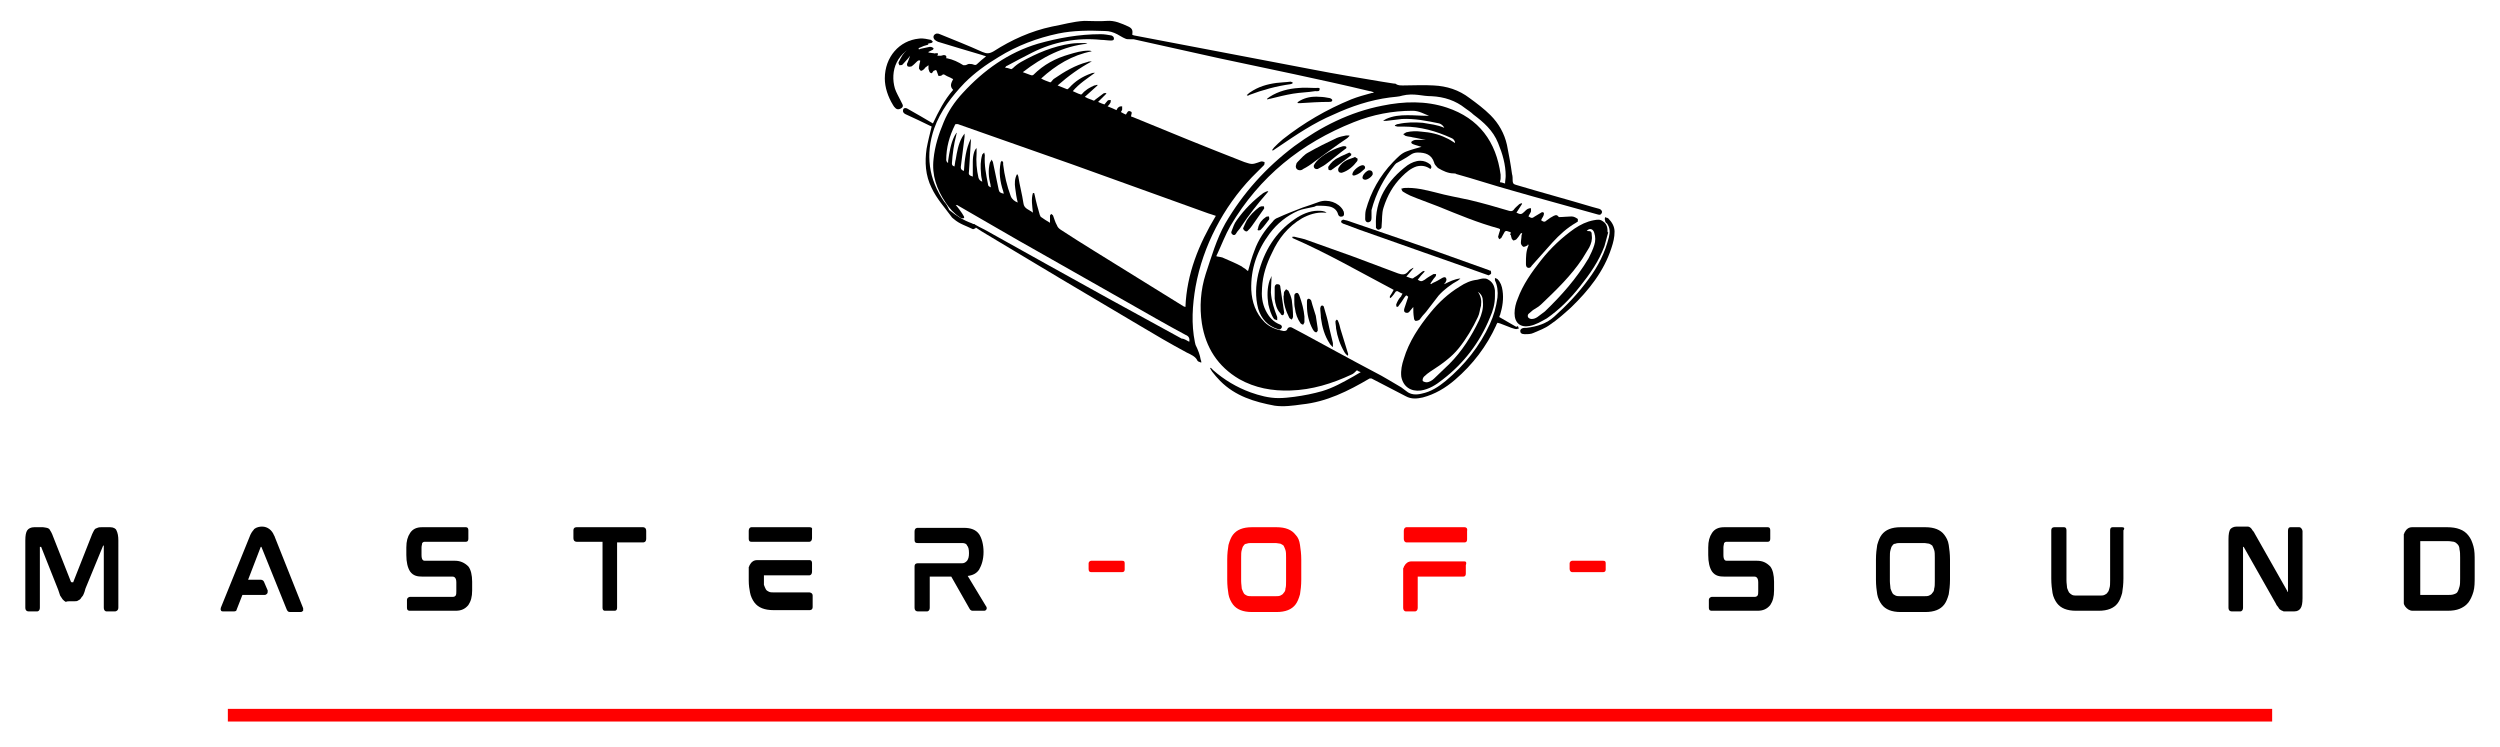 <?xml version="1.0" encoding="utf-8"?>
<!-- Generator: Adobe Illustrator 27.8.0, SVG Export Plug-In . SVG Version: 6.00 Build 0)  -->
<svg version="1.1" id="svg207" xmlns:svg="http://www.w3.org/2000/svg"
	 xmlns="http://www.w3.org/2000/svg" xmlns:xlink="http://www.w3.org/1999/xlink" x="0px" y="0px" viewBox="0 0 395 118"
	 style="enable-background:new 0 0 395 118;" xml:space="preserve">
<style type="text/css">
	.st0{fill:#FF0000;}
</style>
<g>
	<g>
		<path d="M17.4,83.3h-1.4c-0.2,0-0.4,0-0.6,0.1s-0.3,0.1-0.4,0.2c-0.1,0.1-0.2,0.3-0.3,0.5c-0.1,0.2-0.2,0.4-0.3,0.7l-2.8,7.1
			c0,0.1,0,0.1-0.1,0.1h-0.2c0,0,0,0-0.1-0.1l-2.8-7.1c-0.1-0.3-0.2-0.5-0.3-0.7c-0.1-0.2-0.2-0.3-0.3-0.5c-0.1-0.1-0.3-0.2-0.4-0.2
			S7,83.3,6.8,83.3H5.4c-0.5,0-0.9,0.2-1.1,0.5C4.1,84.1,4,84.6,4,85.4V96c0,0.5,0.3,0.6,0.5,0.6h1.4c0.1,0,0.4-0.1,0.4-0.6v-9.6
			c0,0,0,0,0,0h0.1c0,0,0,0,0.1,0l2.7,6.8c0.1,0.3,0.2,0.6,0.3,0.9c0.1,0.2,0.3,0.4,0.4,0.6c0.2,0.2,0.3,0.3,0.5,0.4
			C10.6,95,10.8,95,11,95h0.7c0.2,0,0.5,0,0.6-0.1c0.2-0.1,0.4-0.2,0.5-0.4c0.1-0.2,0.3-0.3,0.4-0.6c0.1-0.2,0.2-0.5,0.3-0.9
			l2.8-6.8c0,0,0,0,0,0h0.1c0,0,0,0,0,0V96c0,0.5,0.3,0.6,0.4,0.6h1.4c0.1,0,0.5-0.1,0.5-0.6V85.4c0-0.7-0.1-1.2-0.3-1.6
			C18.3,83.5,17.9,83.3,17.4,83.3z"/>
		<path d="M43.4,84.8c0-0.1-0.1-0.2-0.1-0.2c-0.3-0.8-1-1.4-1.9-1.4c-0.4,0-0.8,0.1-1.1,0.3c-0.1,0.1-0.2,0.1-0.2,0.2
			c-0.2,0.2-0.5,0.6-0.7,1.2l-4.5,11.1c0,0.1-0.1,0.3,0,0.4c0,0.1,0.1,0.2,0.3,0.2H37c0.2,0,0.4-0.1,0.4-0.3l0.9-2.3h3.5
			c0.2,0,0.3-0.1,0.4-0.2c0.1-0.1,0.1-0.3,0.1-0.5l-0.6-1.4c-0.1-0.2-0.3-0.3-0.5-0.3h-2l2-5.2c0,0,0,0,0,0h0.1c0,0,0,0,0,0l4,9.9
			c0.1,0.2,0.2,0.4,0.5,0.4h1.7c0.3,0,0.3-0.2,0.4-0.2c0-0.1,0-0.2,0-0.4L43.4,84.8z"/>
		<path d="M71.9,88.6h-4.8c-0.2,0-0.5-0.1-0.5-0.9v-1.2c0-0.3,0.1-0.5,0.1-0.7c0.1-0.1,0.2-0.2,0.4-0.2h6.5c0.1,0,0.4,0,0.4-0.5
			v-1.3c0-0.5-0.3-0.5-0.4-0.5h-6.9c-0.9,0-1.5,0.3-1.9,0.9c-0.4,0.6-0.6,1.3-0.6,2.3v1.2c0,1.1,0.2,2,0.6,2.6
			c0.5,0.7,1.2,0.8,1.9,0.8h4.8c0.2,0,0.6,0.1,0.6,0.9v1.4c0,0.3,0,0.5-0.1,0.7c-0.1,0.1-0.2,0.2-0.4,0.2h-6.8
			c-0.1,0-0.5,0.1-0.5,0.5V96c0,0.5,0.3,0.5,0.5,0.5h7.2c0.9,0,1.5-0.3,2-0.9c0.4-0.6,0.6-1.3,0.6-2.3v-1.4c0-1-0.2-1.9-0.6-2.4
			C73.4,88.9,72.7,88.6,71.9,88.6z"/>
		<path d="M101.6,83.3H91.1c-0.1,0-0.5,0-0.5,0.5v1.2c0,0.5,0.3,0.6,0.5,0.6h4.1V96c0,0.5,0.3,0.5,0.4,0.5h1.5c0.1,0,0.4,0,0.4-0.5
			V85.7h4.1c0.1,0,0.5,0,0.5-0.6v-1.2C102.1,83.4,101.8,83.3,101.6,83.3z"/>
		<path d="M127.9,93.6h-5.6c-0.3,0-0.6,0-0.8-0.1c-0.2-0.1-0.4-0.2-0.5-0.4c-0.1-0.2-0.2-0.4-0.3-0.7c0-0.1,0-0.2,0-0.3
			c0,0,0-1.2,0-1.2h7.2c0.1,0,0.4-0.1,0.4-0.6v-1.3c0-0.5-0.3-0.5-0.4-0.5l-8.3,0c-0.5,0-0.9,0.3-1.1,0.7c-0.1,0.1-0.1,0.3-0.2,0.4
			l0,2v0.1c0,0.8,0.1,1.4,0.2,1.9c0.1,0.6,0.4,1.2,0.7,1.6c0.3,0.4,0.7,0.7,1.2,0.9c0.5,0.2,1.1,0.3,1.8,0.3h5.7
			c0.1,0,0.5,0,0.5-0.5v-1.8C128.4,93.7,128,93.6,127.9,93.6z"/>
		<path d="M127.9,83.3h-9.2c-0.1,0-0.4,0.1-0.4,0.6v1.2c0,0.5,0.3,0.5,0.4,0.5l9.2,0c0.1,0,0.4-0.1,0.4-0.6v-1.3
			C128.4,83.3,128,83.3,127.9,83.3z"/>
		<path d="M152.9,91c0.8-0.1,1.4-0.4,1.8-1c0.4-0.7,0.7-1.6,0.7-2.8c0-1.2-0.3-2.2-0.7-2.8c-0.5-0.7-1.3-1-2.4-1H145
			c-0.1,0-0.5,0-0.5,0.6v1.3c0,0.5,0.3,0.5,0.5,0.5h7c0.4,0,0.7,0.1,0.8,0.4c0.2,0.2,0.3,0.6,0.3,1.2s-0.1,0.9-0.3,1.2
			c-0.2,0.2-0.4,0.4-0.8,0.4h-7c-0.1,0-0.5,0-0.5,0.5V96c0,0.5,0.3,0.6,0.5,0.6h1.5c0.1,0,0.4-0.1,0.4-0.6v-4.9h3.4l2.9,5.1
			c0.1,0.1,0.1,0.2,0.2,0.2c0.1,0.1,0.2,0.1,0.3,0.1h1.8c0.2,0,0.3-0.1,0.4-0.3c0-0.2,0-0.3-0.1-0.4L152.9,91z"/>
		<path d="M277.6,88.6h-4.8c-0.2,0-0.5-0.1-0.5-0.9v-1.2c0-0.3,0.1-0.5,0.1-0.7c0.1-0.1,0.2-0.2,0.4-0.2h6.5c0.1,0,0.4,0,0.4-0.5
			v-1.3c0-0.5-0.3-0.5-0.4-0.5h-6.9c-0.9,0-1.5,0.3-1.9,0.9c-0.4,0.6-0.6,1.3-0.6,2.3v1.2c0,1.1,0.2,2,0.6,2.6
			c0.5,0.7,1.2,0.8,1.9,0.8h4.8c0.2,0,0.6,0.1,0.6,0.9v1.4c0,0.3,0,0.5-0.1,0.7c-0.1,0.1-0.2,0.2-0.4,0.2h-6.8
			c-0.1,0-0.5,0.1-0.5,0.5V96c0,0.5,0.3,0.5,0.5,0.5h7.2c0.9,0,1.5-0.3,2-0.9c0.4-0.6,0.6-1.3,0.6-2.3v-1.4c0-1-0.2-1.9-0.6-2.4
			C279.1,88.9,278.5,88.6,277.6,88.6z"/>
		<path d="M307.2,84.5c-0.3-0.4-0.7-0.7-1.2-0.9c-0.5-0.2-1.1-0.3-1.8-0.3h-3.9c-0.7,0-1.3,0.1-1.8,0.3c-0.5,0.2-0.9,0.5-1.2,0.9
			c-0.3,0.4-0.5,0.9-0.7,1.6c-0.1,0.6-0.2,1.4-0.2,2.3v3.2c0,0.9,0.1,1.7,0.2,2.3c0.1,0.6,0.4,1.2,0.7,1.6c0.3,0.4,0.7,0.7,1.2,0.9
			c0.5,0.2,1.1,0.3,1.8,0.3h3.9c0.7,0,1.3-0.1,1.8-0.3c0.5-0.2,0.9-0.5,1.2-0.9c0.3-0.4,0.5-0.9,0.7-1.6c0.1-0.6,0.2-1.4,0.2-2.3
			v-3.2c0-0.9-0.1-1.6-0.2-2.3C307.8,85.4,307.5,84.9,307.2,84.5z M305.7,91.8c0,0.5,0,0.9-0.1,1.2c0,0.3-0.1,0.5-0.3,0.7
			c-0.1,0.2-0.3,0.3-0.5,0.4c-0.2,0.1-0.5,0.1-0.8,0.1h-3.7c-0.3,0-0.6,0-0.8-0.1c-0.2-0.1-0.4-0.2-0.5-0.4
			c-0.1-0.2-0.2-0.4-0.3-0.7c0-0.3-0.1-0.7-0.1-1.2v-3.7c0-0.5,0-0.9,0.1-1.2c0.1-0.3,0.1-0.5,0.3-0.7c0.1-0.2,0.3-0.3,0.5-0.3
			c0.2-0.1,0.5-0.1,0.8-0.1h3.7c0.3,0,0.6,0.1,0.8,0.1c0.2,0.1,0.4,0.2,0.5,0.3c0.1,0.2,0.2,0.4,0.3,0.7c0.1,0.3,0.1,0.7,0.1,1.2
			V91.8z"/>
		<path d="M335.3,83.3h-1.5c-0.1,0-0.4,0-0.4,0.5v7.9c0,0.5,0,0.9-0.1,1.2c-0.1,0.3-0.1,0.5-0.3,0.7c-0.1,0.2-0.3,0.3-0.5,0.4
			c-0.2,0.1-0.5,0.1-0.8,0.1h-3.5c-0.3,0-0.6,0-0.8-0.1c-0.2-0.1-0.3-0.2-0.5-0.4c-0.1-0.2-0.2-0.4-0.3-0.7c0-0.3-0.1-0.7-0.1-1.2
			v-7.9c0-0.5-0.3-0.5-0.4-0.5h-1.5c-0.1,0-0.5,0-0.5,0.5v7.6c0,0.9,0.1,1.7,0.2,2.3c0.1,0.6,0.4,1.2,0.7,1.6
			c0.3,0.4,0.7,0.7,1.2,0.9c0.5,0.2,1.1,0.3,1.8,0.3h3.6c0.7,0,1.3-0.1,1.8-0.3c0.5-0.2,0.9-0.5,1.2-0.9c0.3-0.4,0.5-0.9,0.7-1.6
			c0.1-0.6,0.2-1.4,0.2-2.3v-7.6C335.8,83.4,335.5,83.3,335.3,83.3z"/>
		<path d="M363.3,83.3h-1.4c-0.1,0-0.4,0-0.4,0.6v9.6c0,0,0,0,0,0h-0.1c0,0,0,0,0-0.1l-5.1-9c-0.1-0.2-0.2-0.4-0.4-0.6
			c-0.1-0.2-0.2-0.3-0.3-0.4c-0.1-0.1-0.3-0.2-0.4-0.2c-0.2,0-0.4,0-0.6,0h-1.2c-0.5,0-0.8,0.2-1,0.4c-0.2,0.3-0.3,0.8-0.3,1.6V96
			c0,0.5,0.3,0.6,0.5,0.6h1.4c0.1,0,0.4-0.1,0.4-0.6v-9.6c0,0,0,0,0,0h0.1c0,0,0,0,0,0l5.1,9c0.1,0.3,0.3,0.4,0.4,0.6
			c0.1,0.2,0.2,0.3,0.4,0.4c0.1,0.1,0.3,0.1,0.4,0.2c0.1,0,0.3,0,0.5,0h1.2c0.5,0,0.8-0.2,1-0.5c0.2-0.3,0.3-0.8,0.3-1.6V83.9
			C363.7,83.4,363.4,83.3,363.3,83.3z"/>
		<path d="M390.8,86.3c-0.2-0.7-0.4-1.2-0.8-1.7c-0.3-0.4-0.8-0.8-1.4-1c-0.5-0.2-1.2-0.3-1.9-0.3h-5.6v0c-0.5,0-0.9,0.3-1.1,0.7
			c-0.1,0.1-0.1,0.3-0.2,0.4l0,10.9c0,0.2,0.1,0.3,0.2,0.5c0.3,0.4,0.7,0.7,1.2,0.7h5.5c0.8,0,1.4-0.1,1.9-0.3c0.5-0.2,1-0.5,1.4-1
			c0.3-0.4,0.6-1,0.8-1.7s0.2-1.5,0.2-2.4v-2.5C391,87.8,391,87,390.8,86.3z M388.7,91.4c0,0.5,0,1-0.1,1.3
			c-0.1,0.4-0.2,0.6-0.3,0.8c-0.1,0.2-0.3,0.3-0.6,0.4c-0.3,0.1-0.6,0.1-0.9,0.1h-4.4c0,0,0,0,0-0.1v-8.3c0-0.1,0-0.1,0-0.1h4.4
			c0.4,0,0.7,0.1,0.9,0.1c0.3,0.1,0.4,0.2,0.6,0.4c0.2,0.2,0.3,0.5,0.3,0.8c0.1,0.4,0.1,0.8,0.1,1.3V91.4z"/>
		<path d="M188.9,54.5c0-0.1-0.1-0.3-0.1-0.4c-0.6-2.9-0.4-5.9,0.1-8.8c0.6-3.3,1.7-6.4,3.2-9.3c1.5-2.9,3.4-5.6,5.7-8
			c0.6-0.6,1.3-1.3,1.9-1.9c0.1-0.1,0.1-0.3,0.1-0.5c-0.1,0-0.3-0.1-0.4-0.1c-0.2,0-0.4,0.1-0.7,0.2c-0.3,0.1-0.6,0.2-0.9,0.2
			c-0.4,0-0.8-0.2-1.2-0.3c-5.9-2.3-11.8-4.7-17.6-7.1c-0.1,0-0.2-0.1-0.3-0.1c0-0.3,0.3-0.7-0.1-0.8c-0.4-0.2-0.5,0.2-0.7,0.5
			c-0.3-0.1-0.6-0.3-0.8-0.4c0.1-0.2,0.2-0.3,0.2-0.4c0-0.2,0-0.3,0-0.5c-0.2,0-0.4,0-0.5,0.1c-0.2,0.1-0.3,0.3-0.4,0.5
			c-0.4-0.2-0.9-0.4-1.4-0.6c0.2-0.2,0.3-0.3,0.4-0.5c0.1-0.1,0.1-0.3,0.1-0.5c-0.2,0-0.4,0-0.5,0.1c-0.2,0.2-0.3,0.4-0.5,0.6
			c-0.3-0.1-0.6-0.2-1-0.4c0.5-0.5,0.9-0.9,1.3-1.3c0,0,0-0.1-0.1-0.1c-0.1,0-0.3,0-0.4,0.1c-0.4,0.3-0.8,0.6-1.2,0.9
			c-0.1,0.1-0.2,0.2-0.3,0.2c-0.4-0.2-0.9-0.3-1.4-0.6c0.7-0.6,1.3-1.2,2-1.8c0,0,0-0.1,0-0.1c-0.2,0-0.3,0.1-0.5,0.1
			c-0.7,0.3-1.4,0.7-1.9,1.3c-0.1,0.1-0.2,0.2-0.3,0.1c-0.4-0.1-0.7-0.3-1.2-0.5c1-1.2,2.3-2,3.5-2.9c-0.2,0-0.4,0-0.6,0.1
			c-1.4,0.5-2.5,1.2-3.5,2.3c-0.1,0.1-0.2,0.2-0.3,0.2c-0.5-0.2-1-0.4-1.5-0.6c1.7-1.5,3.5-2.8,5.4-3.8c-0.3,0-0.5,0-0.7,0.1
			c-1.9,0.5-3.6,1.5-5.2,2.6c-0.2,0.1-0.3,0.3-0.5,0.5c0,0.1-0.2,0.1-0.2,0.1c-0.5-0.2-0.9-0.3-1.4-0.6c2.3-2.1,4.9-3.7,8-4.3
			c-0.2-0.1-0.3-0.1-0.5-0.1c-1.1,0-2.1,0.3-3.1,0.6c-2.1,0.6-4,1.6-5.6,3.2c-0.1,0.1-0.2,0.1-0.3,0.1c-0.4-0.1-0.8-0.3-1.4-0.5
			c3.1-2.4,6.4-4.1,10.2-4.5c-0.2-0.1-0.4-0.1-0.6-0.1c-0.6,0-1.3,0-2,0.1c-2.8,0.4-5.4,1.5-7.9,2.9c-0.5,0.3-0.9,0.6-1.3,1
			c-0.1,0-0.2,0.2-0.3,0.1c-0.3-0.1-0.6-0.2-0.9-0.2c0.1-0.2,0.2-0.3,0.3-0.3c1.3-0.7,2.6-1.4,4-2.1c3.4-1.7,7.1-2.4,10.9-2
			c0.5,0,1,0.1,1.5,0.1c0.2,0,0.5,0,0.5-0.3c0-0.3-0.2-0.4-0.4-0.5c-0.6-0.1-1.1-0.2-1.7-0.2c-3.4,0-6.7,0.6-9.9,1.5
			c-4.7,1.4-8.6,4.2-11.9,7.8c-1.3,1.4-2.3,2.9-3,4.6c-0.8,1.9-1.4,3.8-1.6,5.8c-0.3,2.6,0.5,4.8,1.9,6.9c0.6,0.9,1.3,1.7,2.2,2.3
			c0.1,0.1,0.3,0.2,0.5,0.2c0.2,0,0.3-0.1,0.2-0.3c-0.1-0.2-0.2-0.3-0.3-0.5c-0.3-0.4-0.6-0.9-1-1.3c0.2,0,0.3,0,0.4,0.1
			c4.2,2.4,8.4,4.9,12.7,7.3c4.7,2.7,9.4,5.3,14.1,8c3,1.7,6.1,3.5,9.1,5.1c0.5,0.2,0.7,0.5,0.6,1.1l0,0c-0.4-0.2-0.8-0.5-1.2-0.5
			c-3.8-2.1-7.7-4.2-11.5-6.3c-6.5-3.6-13-7.2-19.6-10.9c-0.6-0.3-1.2-0.6-1.7-0.9c-0.1,0-0.2,0-0.3,0c0,0.1,0.1,0.2,0.2,0.3
			c0.4,0.3,0.8,0.5,1.2,0.8c8.3,5,16.7,10,25,14.9c2.5,1.5,4.9,2.9,7.5,4.3c0.6,0.3,1.4,0.6,1.7,1.3c0,0,0.1,0.1,0.1,0.1
			c0.2,0.1,0.3,0.1,0.5,0.2c0-0.2,0-0.3-0.1-0.5C189.6,56.1,189.3,55.3,188.9,54.5z M187.3,48.5c-0.1,0-0.2-0.1-0.3-0.1
			c-4.7-2.9-9.5-5.9-14.2-8.8c-1.8-1.1-3.5-2.2-5.2-3.3c-0.3-0.2-0.5-0.4-0.6-0.7c-0.3-0.5-0.4-1-0.6-1.5c0-0.1-0.2-0.2-0.3-0.3
			c-0.1,0.1-0.2,0.2-0.2,0.3c0,0.3,0,0.7,0,1.1c-0.5-0.3-1-0.6-1.4-0.9c-0.1,0-0.1-0.2-0.2-0.3c-0.3-1-0.6-2.1-0.8-3.1
			c0-0.1-0.1-0.3-0.1-0.4c0,0-0.1,0-0.2,0v0c-0.3,1-0.1,2,0,3.1c-0.6-0.5-1.4-0.6-1.5-1.5c-0.2-1.4-0.6-2.8-0.8-4.2
			c0-0.1-0.1-0.3-0.2-0.4c-0.4,0.7-0.4,1.5-0.3,2.2c0.1,0.8,0.2,1.5,0.4,2.3c-0.5-0.2-0.9-0.5-1.1-1c-0.6-1.6-1-3.3-1.2-5
			c0-0.1,0-0.2,0-0.3c0-0.1-0.1-0.2-0.2-0.3c-0.1,0.1-0.2,0.2-0.2,0.3c-0.3,1.5-0.1,3,0.4,4.5c0,0.1,0.1,0.3,0.1,0.4
			c-0.5-0.1-0.7-0.2-0.8-0.6c-0.3-1.4-0.6-2.9-0.9-4.3c0-0.2-0.2-0.3-0.2-0.5c-0.1,0.2-0.2,0.3-0.3,0.5c-0.3,1.2-0.2,2.3,0.1,3.5
			c0,0.1,0,0.3,0.1,0.4c-0.3-0.1-0.5-0.2-0.5-0.5c-0.3-1.5-0.6-3-0.5-4.6c0-0.1-0.1-0.3-0.1-0.4c-0.1,0.1-0.2,0.2-0.3,0.3
			c-0.3,1-0.3,2-0.2,3c0,0.4,0.1,0.8,0.2,1.3c-0.3-0.1-0.5-0.3-0.6-0.6c-0.3-1.3-0.4-2.6-0.3-3.9c0-0.2,0-0.5,0-0.8
			c-0.3,0.2-0.6,1-0.6,2.2c0,0.8,0,1.5,0,2.3c-0.6-0.2-0.7-0.3-0.6-0.9c0.1-1.6,0.2-3.2,0.3-4.8c0-0.1,0-0.2,0-0.3
			c-0.8,1.6-1,3.4-1.1,5.1c-0.3-0.1-0.5-0.2-0.5-0.6c0.2-1.6,0.4-3.2,0.6-4.8c0-0.1,0-0.2,0-0.3c0,0,0-0.1,0-0.2
			c-0.2,0.3-0.3,0.4-0.4,0.6c-0.6,1.1-0.8,2.3-1,3.5c-0.1,0.3-0.1,0.7-0.2,1.1c-0.3-0.1-0.4-0.2-0.4-0.5c0.1-1.5,0.3-3,0.7-4.5
			c0-0.1,0-0.2,0.1-0.3c0,0-0.1,0-0.1,0c-0.1,0.2-0.2,0.3-0.3,0.5c-0.6,1.2-0.8,2.6-1,3.9c0,0.1,0,0.2,0,0.3c0,0-0.1,0-0.1,0
			c-0.1-0.1-0.2-0.3-0.2-0.4c0-2,0.5-3.8,1.4-5.6c0-0.1,0.2-0.1,0.3-0.1c0.1,0,0.2,0,0.4,0.1c6,2.1,11.9,4.2,17.9,6.3
			c7,2.5,14.1,5.1,21.1,7.6c0.5,0.2,1,0.3,1.5,0.5C189.4,38.6,187.5,43.3,187.3,48.5z"/>
		<path d="M239.5,51.6c-0.9-0.5-1.7-1-2.6-1.5c0-0.1,0-0.2,0.1-0.3c0.4-1.3,0.6-2.6,0.4-3.9c-0.1-0.7-0.3-1.3-0.8-1.8
			c-0.1-0.1-0.3-0.1-0.4-0.2c0,0.1,0,0.3,0,0.4c0.4,0.8,0.5,1.8,0.4,2.7c-0.2,1.5-0.6,2.9-1.2,4.2c-1.6,3.5-4,6.5-7,9
			c-1.1,0.9-2.3,1.7-3.8,2c-0.8,0.2-1.7,0.2-2.4-0.4c-0.3-0.2-0.5-0.4-0.8-0.6c-1.4-0.8-2.8-1.7-4.2-2.4c-3.8-2-7.6-4.1-11.3-6.1
			c-0.6-0.3-1.1-0.6-1.7-0.9c-0.3-0.2-0.7-0.1-0.8,0.2c-0.1,0.3-0.4,0.3-0.6,0.3c-1.1-0.2-2.2-0.6-3-1.4c-1.4-1.4-2-3.2-2.1-5.1
			c-0.1-3.3,0.9-6.2,2.9-8.9c1.2-1.6,2.7-2.8,4.5-3.6c0.7-0.3,1.6-0.4,2.4-0.6c0.2,0,0.4-0.2,0.6-0.2c0.6,0,1.2,0,1.8,0.1
			c0.7,0.1,1.3,0.5,1.5,1.2c0.1,0.4,0.4,0.5,0.7,0.4c0.3-0.1,0.3-0.4,0.2-0.8c0,0-0.1-0.1-0.1-0.2c-0.7-1.2-2.4-1.8-3.8-1.3
			c-0.8,0.3-1.7,0.6-2.6,0.9c-1.3,0.5-2.6,1-3.9,1.6c-0.3,0.1-0.6,0.3-0.8,0.6c-1.3,1.4-2.3,2.9-2.9,4.6c-0.4,1-0.7,2.1-1,3.2
			c-0.1,0-0.2-0.1-0.3-0.2c-0.2-0.2-0.5-0.3-0.7-0.5c-0.9-0.5-1.9-0.9-2.8-1.3c-0.3-0.2-0.8-0.2-1.2-0.3c0,0,0-0.2,0.1-0.3
			c0.7-1.5,1.3-3.1,2.1-4.5c4.6-7.8,11.2-13.1,19.5-16.4c3-1.2,6.1-1.8,9.3-1.8c1,0,1.8,0.5,2.6,0.8c-1.2,0-2.3-0.1-3.4-0.1
			c-1.2,0-2.3,0.1-3.4,0.6c-0.2,0.1-0.3,0.2-0.4,0.2c0,0,0,0.1,0,0.1c0.1,0,0.2,0,0.4,0c0.8-0.1,1.7-0.2,2.5-0.3
			c2-0.1,4,0.3,5.9,0.7c0.3,0.1,0.6,0.3,0.8,0.7c-1.1-0.5-2.3-0.6-3.4-0.8c-1.3-0.1-2.6-0.1-3.9,0.2c-0.2,0-0.3,0.1-0.5,0.2
			c0,0,0,0.1,0,0.1c0.1,0,0.3,0.1,0.4,0.1c0.3,0,0.6,0,1,0c2.6,0,5.1,0.7,7.5,1.8c0.3,0.1,0.6,0.4,0.6,0.8c-0.5-0.3-0.9-0.6-1.4-0.8
			c-1.2-0.6-2.5-0.9-3.9-1c-0.8-0.1-1.6-0.1-2.4,0.1c-0.2,0.1-0.3,0.2-0.5,0.3c0.2,0.1,0.3,0.3,0.5,0.3c0.3,0.1,0.7,0.1,1,0.2
			c0.7,0.1,1.4,0.3,2.1,0.4c-0.6,0-1.1,0-1.6,0c-0.3,0-0.6,0.2-0.7,0.3c-0.1,0.3,0.3,0.4,0.6,0.5c0.3,0.1,0.7,0.2,1,0.3
			c-0.7,0.2-1.5,0.4-2.3,0.7c-0.9,0.3-1.5,1-2.2,1.7c-2.1,2.2-3.5,4.7-4.3,7.6c-0.1,0.4-0.1,0.9-0.1,1.4c0,0.4,0.3,0.6,0.6,0.5
			c0.3-0.1,0.4-0.3,0.4-0.7c0-0.4,0-0.8,0-1.2c0.7-2.7,2-5.1,3.7-7.2c0.1-0.1,0.2-0.2,0.2-0.2c0.7-0.4,1.5-0.8,2.2-1.3
			c0.4-0.3,0.8-0.4,1.2-0.4c1.2,0,2.2,0.3,2.6,1.6c0,0.1,0.1,0.3,0.2,0.4c0.2,0.2,0.3,0.4,0.5,0.5c0.7,0.4,1.5,0.8,2.4,0.8
			c0.1,0,0.3,0,0.4,0.1c2.9,0.8,5.9,1.8,8.8,2.6c4.5,1.3,9,2.5,13.6,3.8c0.3,0.1,0.5,0,0.6-0.3c0.1-0.2-0.1-0.5-0.4-0.6
			c-0.4-0.1-0.7-0.2-1.1-0.3c-4-1.2-8.1-2.3-12.1-3.5c-0.4-0.1-0.5-0.3-0.5-0.7c0-0.3,0-0.7-0.1-1c-0.2-1.5-0.5-3.1-0.8-4.6
			c-0.4-1.8-1.3-3.4-2.6-4.7c-1-1-2.2-1.9-3.3-2.7c-1.7-1.3-3.6-1.9-5.7-2c-1.6-0.1-3.2,0-4.8,0c-0.4,0-0.8,0-1.1-0.2
			c-0.1-0.1-0.2-0.1-0.4-0.1c-0.6-0.1-1.3-0.2-1.9-0.3c-3.6-0.6-7.2-1.2-10.8-1.9c-9.4-1.8-18.8-3.6-28.3-5.4
			c-0.1,0-0.2-0.1-0.3-0.1c0.1-0.7,0-1-0.6-1.3c-1.1-0.5-2.2-1-3.4-0.9c-1.2,0.1-2.4,0-3.6,0c-1.8,0.1-3.4,0.6-5.1,0.9
			c-3.3,0.7-6.4,2.1-9.2,3.9c-0.7,0.4-1.1,0.4-1.8,0.1c-2.2-1-4.5-1.9-6.7-2.8c-0.2-0.1-0.3-0.1-0.5-0.1c-0.5,0.1-0.7,0.6-0.3,1
			c0.1,0.1,0.3,0.2,0.5,0.3c2.3,0.7,4.6,1.4,7,2.1c0.2,0.1,0.4,0.1,0.6,0.2c-0.5,0.4-1,0.8-1.4,1.2c-0.2,0.2-0.3,0.2-0.6,0.1
			c-0.2-0.1-0.5-0.1-0.7-0.1c-0.2,0-0.4,0.2-0.6,0.2c-0.1,0-0.2,0-0.3,0c-0.8-0.5-1.6-0.9-2.6-1.1c0,0-0.1,0-0.1,0
			c0.1-0.4-0.1-0.5-0.4-0.5c-0.1,0-0.3,0.1-0.4,0.1c-0.2,0-0.3,0-0.6,0c0.2-0.4,0.1-0.4-0.2-0.4c-0.1,0-0.3,0.1-0.4,0
			c-0.3,0-0.6-0.1-0.8-0.1c0,0,0-0.1,0-0.1c0.2-0.1,0.4-0.2,0.6-0.3c0.1,0,0.2-0.2,0.2-0.2c0-0.1-0.1-0.2-0.2-0.2
			c-0.1-0.1-0.3-0.1-0.4-0.1c-0.5,0.1-0.9,0.2-1.4,0.3c-0.1,0-0.2,0.1-0.3,0.1l0,0c0,0,0,0-0.1-0.1c0.1-0.1,0.2-0.2,0.3-0.2
			c0.4-0.2,0.7-0.3,1.1-0.4c0.1,0,0.2-0.1,0.2-0.2c-0.1,0-0.2-0.2-0.2-0.2c-0.2,0-0.4,0-0.6,0c-1.4,0.2-2.5,0.9-3.3,2
			c-0.2,0.3-0.4,0.7-0.6,1.1c-0.1,0.1,0,0.3,0.1,0.5c0.2,0,0.4,0,0.5-0.1c0.3-0.3,0.6-0.7,0.9-1c0.1-0.1,0.2-0.3,0.3-0.4
			c-0.2,0.5-0.3,0.9-0.5,1.3c0,0.1,0,0.4,0.2,0.4c0.1,0.1,0.3,0,0.5,0c0.3-0.2,0.6-0.5,0.9-0.8c0.2-0.2,0.4-0.2,0.5-0.1
			c-0.1,0.4-0.2,0.8-0.2,1.2c0,0.1,0.2,0.3,0.3,0.4c0.1,0,0.3-0.1,0.4-0.2c0.2-0.1,0.2-0.3,0.4-0.4c0.1-0.1,0.3-0.2,0.4-0.3
			c0,0.1,0,0.3,0,0.5c0,0,0,0,0,0.1c0.1,0.2,0.1,0.5,0.3,0.6c0.3,0.2,0.3-0.1,0.5-0.3c0,0,0,0,0,0c0.1,0,0.3-0.2,0.4-0.1
			c0.1,0,0.1,0.2,0.2,0.4c0.1,0.2,0.1,0.4,0.2,0.5c0.1,0,0.4,0,0.5-0.1c0.2-0.2,0.3-0.2,0.6,0c0.3,0.2,0.7,0.3,1,0.5
			c0.1,0,0.1,0.1,0.2,0.1c-0.3,0.6-0.6,1.1,0,1.7c-1.4,1.6-2.3,3.4-3.2,5.3c-1.3-0.8-2.6-1.5-3.8-2.2c-0.4-0.3-0.8-0.3-0.9,0
			c-0.1,0.3,0,0.6,0.5,0.8c1.3,0.6,2.6,1.2,3.8,1.8c0.1,0,0.2,0.1,0.2,0.1c-0.3,1.2-0.6,2.4-0.8,3.5c-0.3,2.1-0.2,4.2,0.8,6.2
			c0.8,1.7,2,3,3.1,4.5c0.1,0.2,0.3,0.3,0.4,0.4c0.9,0.8,2,1.1,3,1.6c0,0,0.1,0,0.1,0c0.2-0.1,0.4-0.1,0.4-0.3
			c0-0.1-0.1-0.3-0.2-0.4c-0.1-0.1-0.3-0.1-0.4-0.2c-1.4-0.5-2.5-1.2-3.6-2.1c0,0-0.1-0.1-0.1-0.2c-0.2-0.4-0.4-0.8-0.7-1.1
			c-2.5-3.6-3-7.5-1.6-11.6c1-2.8,2.8-5.1,4.8-7.2c1.6-1.6,3.4-2.9,5.4-4.1c2.9-1.8,6.1-3,9.4-3.7c2.4-0.5,4.9-0.5,7.4-0.4
			c0.7,0,1.3,0.2,1.9,0.5c0.4,0.2,0.8,0.5,1.3,0.7c0.2,0.1,0.4,0.1,0.7,0.1c0.2,0,0.4,0,0.6,0c4.5,1,9,2,13.5,3
			c7.9,1.7,15.9,3.3,23.8,5.2c0.2,0,0.4,0.1,0.7,0.2c-0.2,0.1-0.3,0.1-0.4,0.1c-1.1,0.3-2.2,0.6-3.2,1c-3.9,1.6-7.5,3.7-10.8,6.3
			c-0.5,0.4-1,0.9-1.4,1.3c-0.1,0.1-0.2,0.3-0.3,0.4c0,0,0.1,0.1,0.1,0.1c0.3-0.2,0.6-0.4,0.9-0.6c2.8-1.9,5.6-3.8,8.7-5.1
			c2.8-1.3,5.8-2.3,8.9-2.7c0.7-0.1,1.4-0.1,2-0.3c0.8-0.2,1.7-0.2,2.5-0.1c0.7,0.1,1.4,0.2,2.1,0.2c2,0.1,3.8,0.7,5.3,1.9
			c0.4,0.3,0.9,0.6,1.3,1c1.6,1.2,3.1,2.5,3.9,4.5c0.7,1.7,1.2,3.4,1.2,5.2c0,0.4-0.1,0.8-0.1,1.2c-0.3-0.1-0.6-0.2-0.8-0.2
			c0-0.2,0.1-0.4,0.1-0.6c0-0.2,0-0.4,0-0.6c-0.7-5.2-3.4-8.9-8.5-10.6c-3.3-1.1-6.8-1-10.2-0.3c-5.1,1-9.7,3.3-13.9,6.4
			c-4.5,3.4-8.1,7.4-10.9,12.2c-1.4,2.5-2.2,5.3-3.1,8c-0.8,2.5-1,5.2-0.6,7.8c0.6,3.8,2.5,6.8,5.9,8.8c2.5,1.4,5.2,1.9,8.1,1.8
			c3.4-0.1,6.6-1.1,9.6-2.5c0.3-0.1,0.6-0.4,0.9-0.7c0.1,0.1,0.3,0.2,0.6,0.3c-0.4,0.2-0.8,0.5-1.2,0.7c-1.6,0.9-3.2,1.8-4.9,2.3
			c-1.4,0.4-2.9,0.7-4.4,0.9c-0.8,0.1-1.6,0.2-2.5,0.2c-1.5,0-3-0.4-4.4-0.9c-2.2-0.8-4.2-2-5.9-3.5c-0.1-0.1-0.3-0.3-0.4-0.4
			c0,0,0,0-0.1,0.1c0.1,0.2,0.2,0.3,0.3,0.5c0.4,0.5,0.8,1,1.3,1.5c2.4,2.4,5.4,3.3,8.6,3.9c1.4,0.2,2.9,0,4.3-0.2
			c3.9-0.4,7.3-2.1,10.7-4.1c0.1,0,0.3,0,0.3,0c1.8,0.9,3.6,1.9,5.4,2.8c0.9,0.5,1.8,0.4,2.7,0.2c1.9-0.5,3.6-1.5,5.1-2.8
			c2.8-2.4,5-5.3,6.5-8.6c0-0.1,0.1-0.2,0.2-0.4c0.1,0,0.3,0.1,0.4,0.1c0.6,0.2,1.2,0.5,1.8,0.7c0.3,0.1,0.6,0.2,0.8,0.2
			c0.1,0,0.3-0.1,0.4-0.1c-0.1-0.1-0.1-0.3-0.2-0.4C239.7,51.7,239.6,51.6,239.5,51.6z"/>
		<path d="M224.5,61.7c1.3-0.2,2.4-0.9,3.4-1.7c3.4-2.6,5.9-5.9,7.5-9.8c0.5-1.1,0.8-2.2,0.8-3.4h0c0-0.3,0-0.6,0-0.9
			c-0.1-0.8-0.4-1.4-1.2-1.8c-0.2-0.1-0.4-0.1-0.6-0.1c-0.3,0-0.6,0.1-1,0.2c-1,0.1-1.9,0.5-2.8,1.1c-1.8,1.1-3.3,2.5-4.6,4.1
			c-1.8,2.2-3.4,4.6-4.2,7.3c-0.3,0.9-0.5,1.8-0.4,2.8C221.7,61.1,222.9,61.9,224.5,61.7z M225,59.5c0.3-0.3,0.7-0.6,1-0.8
			c1.7-1.1,3.3-2.2,4.5-3.7c1.2-1.5,2.2-3.2,3-4.9c0.3-0.6,0.3-1.2,0.5-1.8c0.1-0.8,0-1.5-0.5-2.2c0.6,0.4,0.8,0.9,0.8,1.6
			c0.1,1-0.2,2-0.6,2.9c-1.2,2.5-2.7,4.9-4.7,6.9c-0.8,0.8-1.6,1.5-2.4,2.3c-0.3,0.3-0.8,0.6-1.2,0.6c-0.2,0-0.5-0.1-0.6-0.2
			C224.7,59.9,224.9,59.6,225,59.5z"/>
		<path d="M241.7,51.5c1-0.2,1.8-0.7,2.7-1.2c2-1.4,3.7-3.1,5.2-5c1.6-2,3-4,3.9-6.4c0.2-0.7,0.4-1.5,0.6-2.2c0,0-0.1,0-0.1,0
			c0-0.7-0.1-1.3-0.7-1.7c-0.5-0.4-0.9-0.3-1.5-0.2c-1.1,0.2-2.1,0.7-3,1.3c-2,1.4-3.8,3.1-5.3,5c-1.5,1.9-2.9,3.9-3.7,6.1
			c-0.3,0.7-0.5,1.5-0.5,2.3C239.3,51,240.2,51.8,241.7,51.5z M241.5,49.6c0.2-0.2,0.5-0.4,0.7-0.6c0.5-0.3,1-0.6,1.4-1
			c2.3-2.2,4.6-4.4,6.4-7.1c0.4-0.6,0.7-1.2,1.1-1.8c0.3-0.6,0.5-1.2,0.4-1.9c0-0.6-0.1-0.7-0.7-0.7c0,0-0.1,0-0.1,0h0
			c0.4-0.5,1-0.4,1.2,0.3c0.2,0.6,0.2,1.3,0,1.9c-0.2,0.7-0.6,1.5-0.9,2.1c-1.9,3.2-4.3,5.9-6.9,8.4c-0.4,0.3-0.8,0.6-1.2,0.9
			c-0.3,0.2-0.6,0.3-0.9,0.3c-0.2,0-0.4-0.1-0.5-0.2C241.3,50,241.4,49.7,241.5,49.6z"/>
		<path d="M238.8,37.5c0,0.2,0.2,0.4,0.3,0.5c0.1,0,0.4-0.1,0.5-0.2c0.2-0.2,0.4-0.5,0.6-0.8c0-0.1,0.1-0.1,0.3-0.2
			c0,0.2-0.1,0.3-0.1,0.4c0,0.4-0.1,0.8-0.1,1.2c0,0.2,0.2,0.5,0.4,0.6c0.2,0,0.4-0.1,0.6-0.2c0.1,0,0.1-0.2,0.1-0.2
			c0,0,0.1,0.1,0.1,0.1c0,0,0,0.1,0,0.1c-0.4,0.9-0.4,1.8-0.4,2.8c0,0.3,0,0.6,0.3,0.7c0.3,0.1,0.5-0.1,0.6-0.3
			c1.1-1.2,2.2-2.5,3.3-3.7c1.1-1.2,2.3-2.3,3.7-3.1c0.1-0.1,0.2-0.1,0.3-0.2c0-0.1,0-0.3,0-0.4c-0.3-0.2-0.6-0.4-1-0.4
			c-0.6,0-1.3,0.1-2,0.1c-0.2-0.3-0.4-0.4-0.8-0.2c-0.4,0.2-0.7,0.4-1.1,0.7c-0.3,0.3-0.5,0.3-0.9,0c0.1-0.3,0.3-0.5,0.4-0.8
			c0-0.1,0.1-0.3,0-0.4c-0.1-0.1-0.3-0.1-0.4,0c-0.3,0.2-0.7,0.4-1,0.6c-0.4,0.3-0.5,0.3-1,0c0.1-0.3,0.3-0.5,0.4-0.8
			c0-0.2,0-0.3,0-0.5c-0.2,0-0.3,0-0.5,0.1c-0.2,0.1-0.4,0.3-0.6,0.5c-0.4,0.4-0.6,0.4-1.2,0.1c0.3-0.5,0.6-0.9,0.9-1.4l0,0
			c0,0-0.1-0.1-0.1-0.1c-0.2,0.1-0.3,0.1-0.4,0.2c-0.3,0.3-0.6,0.5-0.8,0.8c-0.2,0.3-0.5,0.3-0.8,0.2c-2-0.6-4.1-1.2-6.2-1.7
			c-1.8-0.4-3.6-0.7-5.4-1.2c-1.6-0.4-3.2-0.8-4.9-0.7c-0.2,0-0.3,0.1-0.5,0.1c0.1,0.2,0.1,0.4,0.3,0.5c0.3,0.2,0.7,0.4,1.1,0.6
			c1.4,0.6,2.9,1.1,4.4,1.7c3.2,1.3,6.3,2.6,9.6,3.5c0.1,0,0.1,0.1,0.2,0.1c0,0.1,0,0.1,0,0.2c-0.1,0.3-0.2,0.6-0.3,1
			c0,0.1,0.1,0.3,0.2,0.4c0.1-0.1,0.2-0.1,0.3-0.2c0.2-0.3,0.3-0.6,0.5-0.9c0.1-0.2,0.2-0.2,0.4-0.2c0.2,0.1,0.4,0.1,0.6,0.2
			c0,0.2-0.1,0.3-0.1,0.4C238.8,37.1,238.7,37.3,238.8,37.5z"/>
		<path d="M220.6,48.1c0,0.1,0,0.3,0.1,0.4c0.1,0,0.3-0.1,0.3-0.2c0.3-0.4,0.6-0.8,0.9-1.3c0.3-0.4,0.3-0.4,0.6-0.1
			c-0.2,0.6-0.4,1.2-0.6,1.8c-0.1,0.3-0.1,0.6,0.2,0.7c0.3,0.1,0.5,0,0.7-0.3c0.2-0.2,0.3-0.4,0.5-0.6c0,0.6,0,1.1,0.1,1.7
			c0,0.2,0.1,0.5,0.3,0.5c0.2,0,0.5-0.1,0.6-0.2c0.3-0.4,0.6-0.8,1-1.2c0.7-0.9,1.3-1.7,2-2.6c0.9-1,2-1.8,3.1-2.4
			c0.1-0.1,0.2-0.2,0.3-0.2c0,0,0-0.1,0-0.1c-0.9,0.1-1.7,0.5-2.5,0.9c0-0.1,0.1-0.2,0.2-0.3c0.1-0.2,0.2-0.4,0.1-0.6
			c-0.1-0.3-0.4-0.2-0.6-0.1c-0.5,0.3-1,0.6-1.5,0.8c-0.1,0.1-0.2,0.1-0.3,0.2c0,0,0,0-0.1-0.1c0.1-0.1,0.1-0.2,0.2-0.3
			c0.2-0.3,0.4-0.6,0.6-0.8c0.1-0.1,0.1-0.3,0.1-0.4c-0.1,0-0.3,0-0.4,0c-0.5,0.3-0.9,0.5-1.4,0.9c-0.5,0.3-0.6,0.3-1.1,0
			c0.3-0.4,0.7-0.9,1.1-1.3c0,0-0.1-0.1-0.1-0.1c-0.1,0-0.3,0.1-0.4,0.2c-0.4,0.3-0.7,0.6-1.1,0.8c-0.1,0.1-0.3,0.2-0.3,0.2
			c-0.3,0-0.6-0.2-1-0.3c0.4-0.5,0.8-0.9,1.1-1.3l0,0c0,0,0,0,0-0.1c-0.3,0.2-0.6,0.3-0.8,0.6c-0.5,0.6-1,0.5-1.6,0.3
			c-2.4-0.9-4.8-1.8-7.2-2.7c-2.3-0.8-4.7-1.7-7-2.5c-0.7-0.3-1.5-0.4-2.2-0.6c-0.1,0-0.2,0-0.3,0c0,0,0,0.1,0,0.2
			c5.5,2.4,10.7,5.4,16,8.2c-0.2,0.4-0.4,0.7-0.6,1c0,0.1,0,0.2,0,0.3c0.1,0,0.2-0.1,0.3-0.2c0.2-0.2,0.4-0.5,0.6-0.8
			c0.1-0.1,0.2-0.1,0.3-0.1c0.2,0.1,0.5,0.3,0.8,0.4c-0.1,0.2-0.2,0.3-0.2,0.4C221,47.2,220.8,47.6,220.6,48.1z"/>
		<path d="M253.6,34.3c0,0.2-0.1,0.3,0,0.5c0,0.2,0.1,0.4,0.3,0.5c0.5,0.7,0.5,1.4,0.3,2.2c-0.6,2.4-1.7,4.6-3.2,6.6
			c-1.6,2.2-3.4,4.1-5.4,5.9c-1.2,1.1-2.7,1.6-4.4,1.8v0c-0.1,0-0.2,0-0.3,0c-0.4,0-0.7,0.2-0.7,0.5s0.2,0.5,0.7,0.5
			c0.5,0,1,0,1.4-0.2c0.9-0.4,1.8-0.7,2.6-1.3c1.2-0.8,2.3-1.8,3.3-2.7c2.8-2.7,5.2-5.7,6.4-9.4c0.3-0.9,0.5-1.7,0.5-2.6
			c0-0.8-0.4-1.5-1-2.1C254,34.4,253.7,34.4,253.6,34.3z"/>
		<path d="M235.3,42.7c-4-1.4-8-2.9-12.1-4.3c-3.4-1.2-6.8-2.3-10.2-3.5c-0.2-0.1-0.5-0.1-0.8-0.2c-0.1,0.1-0.2,0.1-0.3,0.2
			c0,0.1,0,0.3,0.1,0.3c0.1,0.1,0.3,0.2,0.4,0.2c0.8,0.3,1.6,0.6,2.4,0.9c6.7,2.4,13.4,4.7,20.1,7.1c0.1,0,0.2,0.1,0.3,0.1
			c0.2-0.1,0.4-0.2,0.4-0.3c0-0.1,0-0.3-0.1-0.5C235.5,42.8,235.4,42.8,235.3,42.7z"/>
		<polygon points="212.3,34.8 212.3,34.8 212.3,34.8 		"/>
		<path d="M205.7,34.5c1.1-0.6,2.3-1,3.6-0.9c0.1,0,0.2,0,0.3,0l0,0c-0.4-0.3-0.9-0.3-1.4-0.3c-1.3,0-2.6,0.6-3.6,1.3
			c-3.1,2.1-4.9,5.1-5.8,8.7c-0.4,1.8-0.5,3.6,0,5.5c0.5,1.6,1.5,2.7,3.1,3.2c0.2,0.1,0.4,0.1,0.6-0.2c0.1-0.2,0-0.4-0.2-0.5
			c-1.1-0.4-1.8-1.2-2.3-2.2c-0.6-1.2-0.7-2.4-0.6-3.6c0.1-2,0.7-3.8,1.6-5.6C202,37.7,203.5,35.8,205.7,34.5z"/>
		<polygon points="140,12.3 140,12.3 140,12.3 		"/>
		<path d="M142.6,16.5c-0.1-0.2-0.2-0.4-0.3-0.6c-0.3-0.6-0.7-1.3-0.9-1.9c-0.8-2.7,0.2-6.1,4.1-6.9c0.5-0.1,1-0.2,1.6-0.3
			c0.1,0,0.2-0.1,0.3-0.2c-0.1-0.1-0.2-0.2-0.3-0.3c-0.6-0.1-1.2-0.3-1.9-0.2c-3.1,0.3-5.4,2.9-5.4,6.3c0,1.4,0.5,2.9,1.3,4.2
			c0.1,0.2,0.2,0.3,0.4,0.5c0.2,0.2,0.5,0.2,0.7,0.1C142.7,17,142.7,16.7,142.6,16.5z"/>
		<path d="M217.8,36.3c0.1,0,0.3-0.1,0.4-0.2c0.1-0.1,0.1-0.3,0.1-0.5c0.1-0.9,0-1.9,0.3-2.8c0.6-1.9,1.5-3.5,2.9-4.9
			c0.7-0.7,1.4-1.3,2.3-1.6c0.8-0.2,1.5-0.1,2.2,0.4h0c0.3-0.3,0.1-0.5,0-0.7c-0.5-0.4-1-0.6-1.6-0.6c-0.7,0-1.4,0.3-2,0.7
			c-3.2,2.4-5.2,5.5-5,9.6c0,0.1,0,0.2,0,0.3C217.5,36.1,217.6,36.3,217.8,36.3z"/>
		<path d="M213.2,21.5L213.2,21.5c0,0,0-0.1,0-0.1c-0.2,0-0.4,0-0.5,0c-0.5,0.1-1,0.2-1.5,0.4c-1.5,0.7-3.1,1.5-4.5,2.3
			c-0.6,0.3-1.1,0.9-1.6,1.4c-0.1,0.1-0.3,0.3-0.3,0.5c-0.2,0.5,0.1,0.9,0.6,0.9c0.2,0,0.4-0.1,0.5-0.2c0.6-0.3,1.2-0.7,1.7-1.1
			c1.8-1.3,3.5-2.6,5.3-3.8C213,21.7,213.1,21.6,213.2,21.5z"/>
		<path d="M200.4,30.2C200.4,30.2,200.3,30.2,200.4,30.2c-0.3,0-0.6,0.2-0.8,0.3c-1.6,1.2-3,2.6-4.2,4.3c-0.4,0.5-0.6,1.2-0.8,1.7
			c-0.1,0.2-0.1,0.4,0.2,0.6c0.2,0.1,0.4,0,0.5-0.2c0.2-0.4,0.6-0.7,0.8-1.1c1.2-1.8,2.6-3.6,4-5.2
			C200.2,30.5,200.3,30.4,200.4,30.2z"/>
		<path d="M208.2,26.7L208.2,26.7c0.3-0.2,0.8-0.4,1.2-0.7c1.1-0.8,2.1-1.7,3.2-2.5c0,0,0.1,0,0.1-0.1c0-0.1,0.1-0.2,0-0.2
			c0,0-0.1-0.1-0.2-0.1c-0.1,0-0.2,0-0.3,0c-1.4,0.4-2.6,1-3.8,2c-0.3,0.3-0.6,0.6-0.8,1C207.5,26.4,207.7,26.8,208.2,26.7z"/>
		<path d="M207.8,13.9c-0.8,0-1.7-0.1-2.6,0c-1.6,0.1-3.2,0.5-4.6,1.4c-0.1,0.1-0.3,0.2-0.4,0.3l0,0c0,0,0,0.1,0,0.1
			c0.2,0,0.3-0.1,0.5-0.1c1.2-0.3,2.4-0.6,3.6-0.8c1.2-0.2,2.3-0.2,3.5-0.4c0.3,0,0.7,0.1,0.7-0.3C208.6,13.8,208.1,13.9,207.8,13.9
			z"/>
		<path d="M207.2,47.6c0-0.2-0.3-0.4-0.4-0.4c-0.3,0-0.3,0.3-0.3,0.5c0,0.2,0,0.4,0,0.6h0c0,1.3,0.3,2.6,0.9,3.7
			c0.1,0.2,0.2,0.3,0.3,0.4c0.1,0.1,0.2,0.1,0.3,0.1c0.1,0,0.1-0.2,0.2-0.2c0-0.1,0-0.3,0-0.4c-0.1-0.7-0.2-1.3-0.3-2
			C207.7,49.2,207.4,48.4,207.2,47.6z"/>
		<path d="M209.2,48.6c0-0.2-0.2-0.4-0.4-0.3c-0.1,0-0.2,0.3-0.2,0.4c0,0.5,0.1,1,0.1,1.5c0.2,1.5,0.6,2.9,1.4,4.1
			c0.1,0.2,0.3,0.3,0.4,0.5h0c0.1,0,0.1,0,0.1-0.1c0-0.2,0-0.4,0-0.5c-0.2-0.9-0.4-1.7-0.6-2.5C209.8,50.6,209.5,49.6,209.2,48.6z"
			/>
		<path d="M204.8,46.3c-0.3,0.1-0.3,0.3-0.3,0.6c0,0.2,0,0.4,0,0.6h0c0,0.4,0,0.8,0.1,1.2c0.1,0.9,0.4,1.7,0.9,2.4
			c0.1,0.1,0.3,0.2,0.4,0.2c0.1-0.2,0.2-0.3,0.2-0.4c0-0.3,0-0.6,0-0.9c-0.1-1.1-0.4-2.2-0.8-3.3C205.2,46.5,205.1,46.2,204.8,46.3z
			"/>
		<polygon points="201.4,46.5 201.4,46.5 201.4,46.5 		"/>
		<path d="M202.7,49.8c0.1,0,0.2-0.3,0.2-0.4c-0.2-1.3-0.4-2.7-0.6-4c0-0.3-0.1-0.5-0.5-0.5c-0.3,0-0.4,0.3-0.4,0.5c0,0.3,0,0.7,0,1
			c0,0,0,0,0,0c0,0.3,0,0.5,0,0.8c0.1,0.8,0.3,1.7,0.9,2.3C202.4,49.8,202.6,49.8,202.7,49.8z"/>
		<path d="M203.7,50.2c0,0.1,0.3,0.2,0.4,0.3c0.1-0.2,0.2-0.3,0.2-0.5c0-0.9-0.1-1.8-0.2-2.6c-0.1-0.5-0.3-1-0.5-1.4
			c0-0.1-0.3-0.2-0.4-0.3c-0.1,0.1-0.2,0.3-0.3,0.4c-0.1,0.2,0,0.5-0.1,0.7h0C202.8,48.1,203.2,49.2,203.7,50.2z"/>
		<path d="M197.1,36.5c0.3-0.3,0.5-0.5,0.7-0.8c0.6-0.9,1.3-1.8,1.9-2.7c0.1-0.1,0-0.2,0-0.4c-0.1,0-0.3,0-0.4,0
			c-0.1,0-0.2,0.1-0.3,0.1c-0.8,0.6-1.5,1.3-2,2.1c-0.2,0.4-0.4,0.8-0.6,1.3l0,0c0.1,0.1,0.1,0.3,0.2,0.3
			C196.8,36.6,197,36.6,197.1,36.5z"/>
		<path d="M200.9,43.6c-0.1,0.3-0.2,0.5-0.3,0.7c-0.4,1.2-0.4,2.5-0.2,3.8c0.2,0.8,0.4,1.6,0.9,2.3c0.1,0.1,0.3,0.1,0.5,0.2
			c0-0.2,0-0.3,0-0.5c-0.5-1.3-0.9-2.5-1-3.9C200.8,45.4,200.9,44.5,200.9,43.6L200.9,43.6z"/>
		<path d="M205.4,15.9c-0.2,0.1-0.3,0.2-0.4,0.3h0c0,0,0,0.1,0.1,0.1c0.1,0,0.2,0,0.3,0c1.5-0.1,3.1-0.2,4.6-0.2
			c0.2,0,0.5,0,0.5-0.3c0-0.1-0.3-0.3-0.4-0.3c-0.5-0.1-1.1-0.2-1.6-0.2C207.3,15.2,206.3,15.4,205.4,15.9z"/>
		<path d="M201.7,13.1c-1.5,0.2-2.9,0.6-4.2,1.5c-0.2,0.1-0.3,0.3-0.5,0.4v0c0,0,0,0.1,0.1,0.1c0.1,0,0.2,0,0.3-0.1
			c2.1-0.8,4.3-1.4,6.5-1.7c0.1,0,0.3-0.1,0.4-0.2c-0.1-0.1-0.3-0.2-0.4-0.2C203.2,13,202.5,13,201.7,13.1z"/>
		<path d="M212,27.3c1-0.3,1.8-1,2.4-1.8c0.1-0.1,0.1-0.3,0.1-0.4c0-0.1-0.2-0.1-0.4-0.3v0c-0.4,0.2-0.9,0.3-1.3,0.5
			c-0.6,0.3-1,0.7-1.3,1.2c-0.1,0.2-0.1,0.4,0,0.6C211.6,27.3,211.9,27.3,212,27.3z"/>
		<polygon points="213.2,24.2 213.2,24.2 213.2,24.2 		"/>
		<path d="M210.3,26.9c1-0.7,2.1-1.5,3.1-2.3c0.1,0,0.1-0.2,0.1-0.3c0,0-0.2-0.1-0.3-0.2c-0.6,0.3-1.2,0.5-1.7,0.8
			c-0.7,0.3-1.2,0.8-1.6,1.4c-0.1,0.1,0,0.3,0,0.5C210,26.9,210.2,26.9,210.3,26.9z"/>
		<path d="M211.4,50.7c0-0.1-0.2-0.2-0.2-0.2c-0.1,0.1-0.2,0.2-0.2,0.3c0,0.4,0.1,0.7,0.1,1.1c0.2,1.3,0.6,2.5,1.3,3.7
			c0.1,0.2,0.3,0.4,0.5,0.6h0c0,0,0.1-0.1,0.1-0.1c0,0,0-0.1,0-0.2c-0.4-1.3-0.8-2.6-1.2-3.9C211.7,51.6,211.6,51.1,211.4,50.7z"/>
		<path d="M198.8,36.4c0.1,0,0.3,0,0.4-0.1c0.5-0.5,0.9-1.1,1.3-1.6c0.1-0.1,0-0.3,0-0.5c-0.2,0-0.4,0-0.5,0.1
			c-0.6,0.4-1,0.9-1.2,1.6c0,0.1,0,0.2-0.1,0.3v0C198.7,36.2,198.7,36.4,198.8,36.4z"/>
		<path d="M215.3,26.1c-0.5,0-1.5,0.8-1.6,1.3c-0.1,0.3,0.1,0.4,0.4,0.3s0.5-0.2,0.8-0.4c0.2-0.2,0.5-0.4,0.7-0.6
			C215.8,26.4,215.6,26.1,215.3,26.1z"/>
		<path d="M215.7,28.4c0.4,0,1.1-0.5,1.2-0.9c0-0.4-0.2-0.6-0.6-0.6c-0.4,0.1-0.9,0.6-1,1C215.2,28.2,215.4,28.4,215.7,28.4z"/>
	</g>
	<path class="st0" d="M172.4,90.4h4.9c0.3,0,0.4-0.2,0.4-0.4V89c0-0.3-0.1-0.4-0.4-0.4h-4.9c-0.2,0-0.4,0.2-0.4,0.4v0.9
		C172,90.2,172.1,90.4,172.4,90.4z M204.7,84.5c-0.3-0.4-0.7-0.7-1.2-0.9c-0.5-0.2-1.1-0.3-1.8-0.3h-3.9c-0.7,0-1.3,0.1-1.8,0.3
		c-0.5,0.2-0.9,0.5-1.2,0.9c-0.3,0.4-0.5,0.9-0.7,1.6c-0.1,0.6-0.2,1.4-0.2,2.3v3.2c0,0.9,0.1,1.7,0.2,2.3c0.1,0.6,0.4,1.2,0.7,1.6
		c0.3,0.4,0.7,0.7,1.2,0.9c0.5,0.2,1.1,0.3,1.8,0.3h3.9c0.7,0,1.3-0.1,1.8-0.3c0.5-0.2,0.9-0.5,1.2-0.9c0.3-0.4,0.5-0.9,0.7-1.6
		c0.1-0.6,0.2-1.4,0.2-2.3v-3.2c0-0.9-0.1-1.6-0.2-2.3C205.3,85.4,205.1,84.9,204.7,84.5z M203.2,88.1v3.7c0,0.5,0,0.9-0.1,1.2
		c0,0.3-0.1,0.5-0.3,0.7c-0.1,0.2-0.3,0.3-0.5,0.4c-0.2,0.1-0.5,0.1-0.8,0.1h-3.7c-0.3,0-0.6,0-0.8-0.1c-0.2-0.1-0.4-0.2-0.5-0.4
		c-0.1-0.2-0.2-0.4-0.3-0.7c0-0.3-0.1-0.7-0.1-1.2v-3.7c0-0.5,0-0.9,0.1-1.2c0.1-0.3,0.1-0.5,0.3-0.7c0.1-0.2,0.3-0.3,0.5-0.3
		c0.2-0.1,0.5-0.1,0.8-0.1h3.7c0.3,0,0.6,0.1,0.8,0.1c0.2,0.1,0.4,0.2,0.5,0.3c0.1,0.2,0.2,0.4,0.3,0.7
		C203.2,87.2,203.2,87.6,203.2,88.1z M231.4,83.3h-9.2c-0.1,0-0.4,0.1-0.4,0.6v1.2c0,0.5,0.3,0.6,0.4,0.6h9.2c0.1,0,0.4,0,0.4-0.5
		v-1.3C231.9,83.4,231.6,83.3,231.4,83.3z M231.3,88.7l-8.3,0c-0.5,0-0.9,0.3-1.1,0.7c-0.1,0.1-0.1,0.3-0.2,0.4l0,6.2
		c0,0.5,0.3,0.6,0.4,0.6h1.5c0.1,0,0.4-0.1,0.4-0.6c0,0,0-4.9,0-4.9h7.2c0.1,0,0.4,0,0.4-0.5v-1.3C231.8,88.7,231.5,88.7,231.3,88.7
		z M248.4,90.4h4.9c0.3,0,0.4-0.2,0.4-0.4V89c0-0.3-0.1-0.4-0.4-0.4h-4.9c-0.2,0-0.4,0.2-0.4,0.4v0.9
		C248,90.2,248.2,90.4,248.4,90.4z M359,114H36v-2h323V114z"/>
</g>
</svg>

